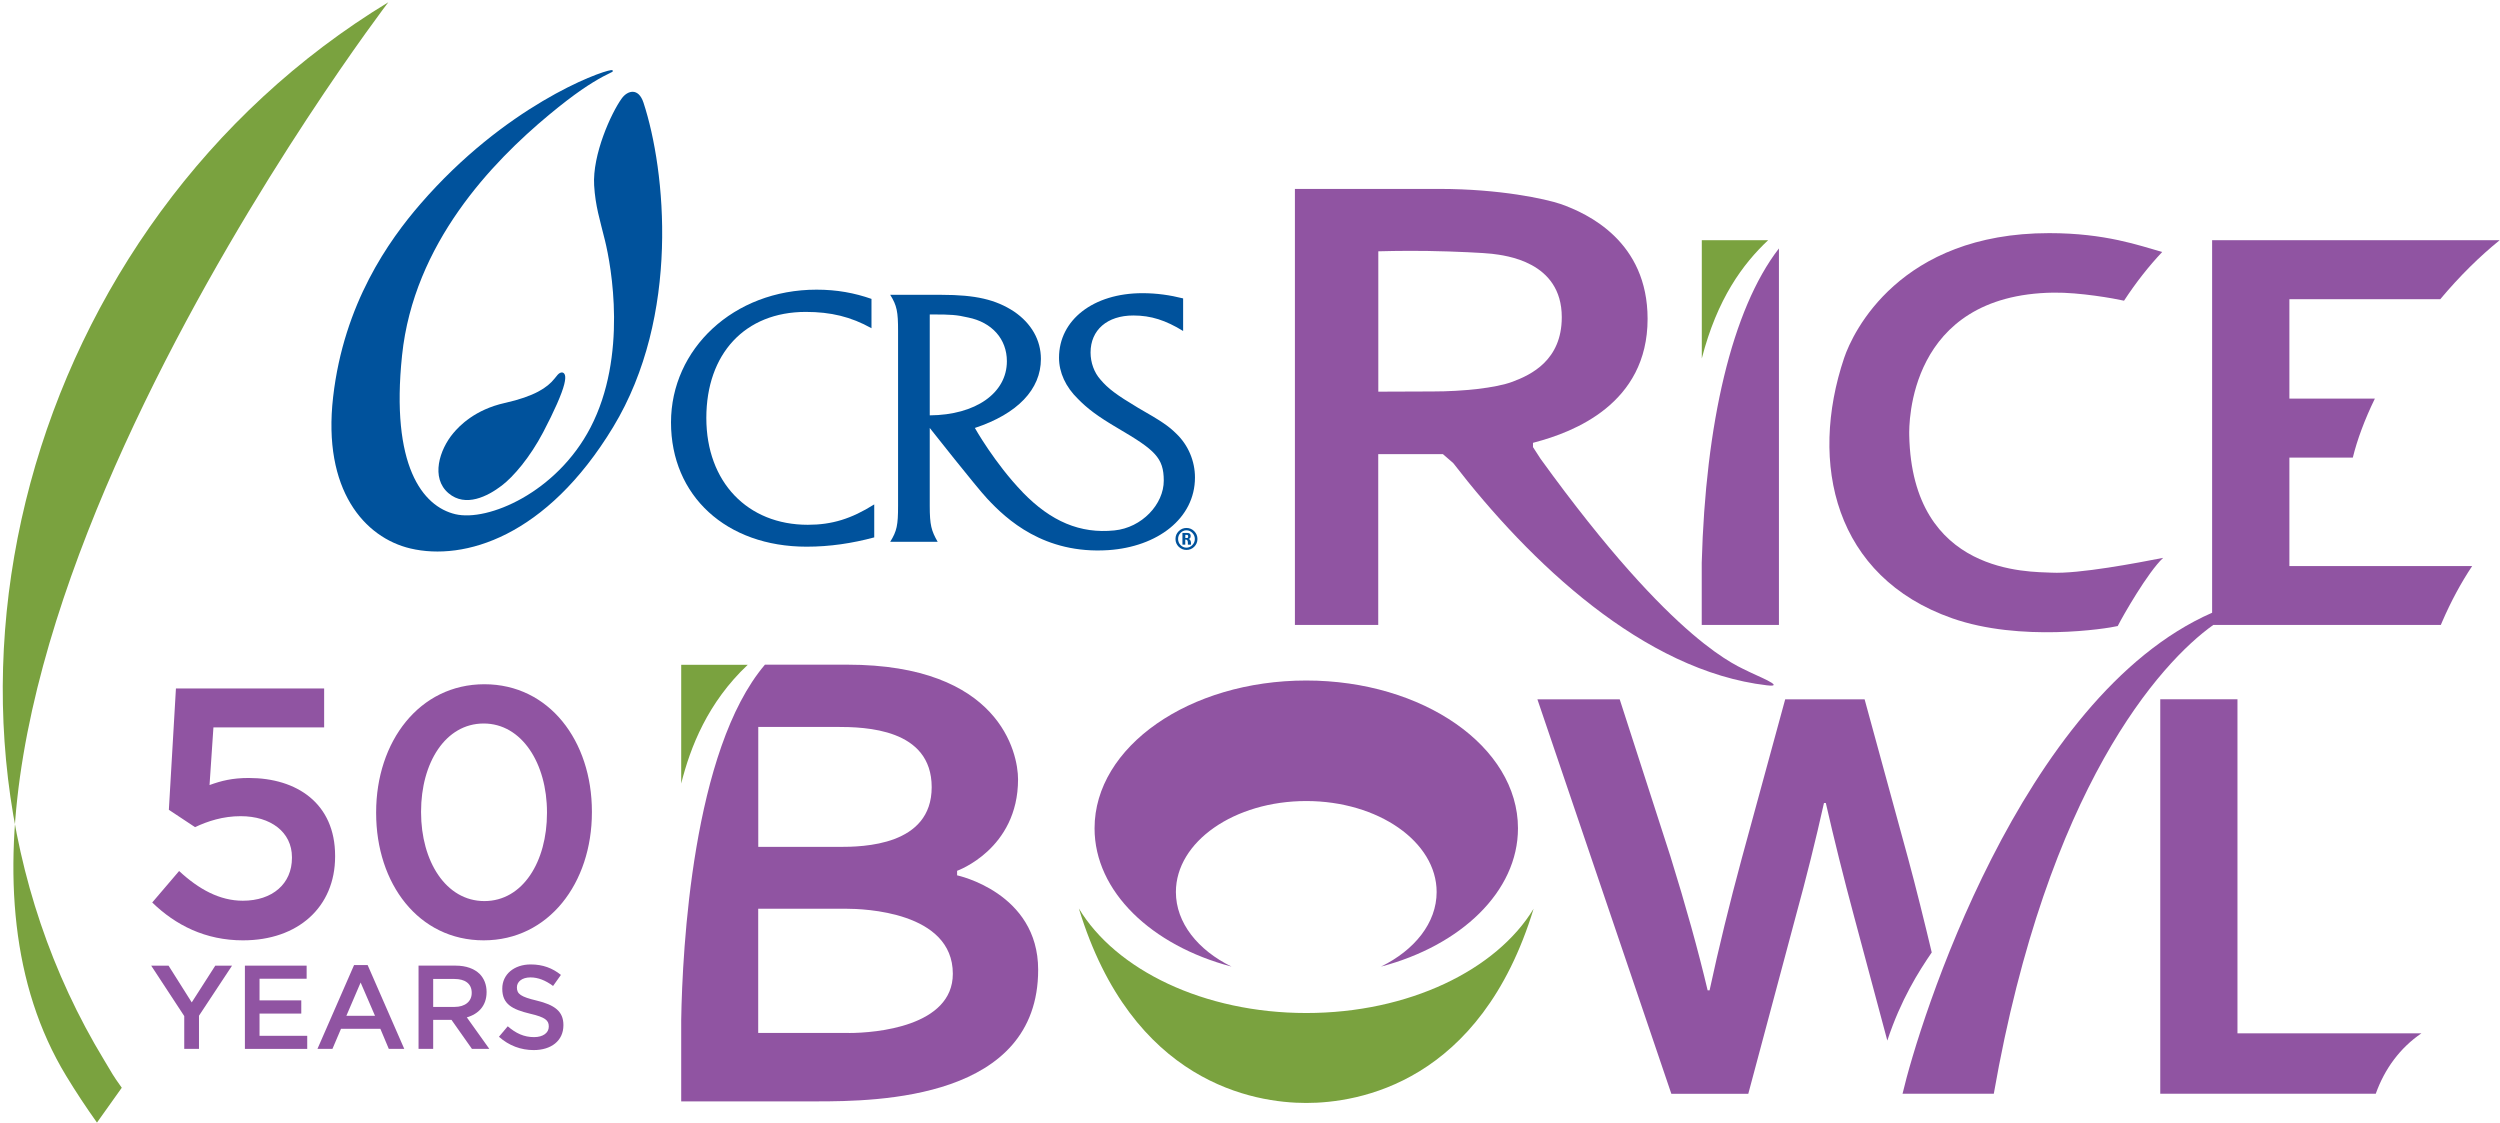 <svg height="163" viewBox="0 0 363 163" width="363" xmlns="http://www.w3.org/2000/svg"><g fill="none" transform="translate(.401 .33)"><g transform="translate(246.69 34.55)"><path d="m9.64 0h-9.63v17.17c2.24-8.69 5.96-13.72 9.63-17.17z" fill="#7aa23f"/><path d="m0 46.84v9.02h11.21v-54.67c-6.85 8.87-10.66 25.49-11.21 45.65z" fill="#9054a2"/></g><path d="m189.279 146.76c-14.9 0-27.67-6.27-33.03-15.18 7.73 25.38 25.49 28.24 33.02 28.24s25.28-2.85 33.01-28.2c-5.38 8.89-18.13 15.14-33.01 15.14z" fill="#7aa23f"/><path d="m189.269 98.48c-16.98 0-30.74 9.61-30.74 21.46 0 9.18 8.27 17.02 19.89 20.08-4.88-2.39-8.08-6.35-8.08-10.83 0-7.3 8.48-13.21 18.93-13.21s18.93 5.92 18.93 13.21c0 4.48-3.2 8.44-8.08 10.83 11.62-3.06 19.89-10.9 19.89-20.08 0-11.85-13.77-21.46-30.74-21.46z" fill="#9054a2"/><path d="m351.199 149.71h-26.72v-48.51h-11.21v57.28h31.29c1.28-3.59 3.51-6.65 6.64-8.78z" fill="#9054a2"/><g transform="translate(98.51 96.18)"><path d="m9.66.02h-9.66v17.24c1.33-5.3 3.86-11.78 9.66-17.24z" fill="#7aa23f"/><path d="m40.06 30.58v-.65s8.85-3.13 8.85-13.28c0-3.84-2.68-16.65-24.8-16.65h-11.95c-10.51 12.36-11.99 41.26-12.16 51.59v11.82h19.65c8.96 0 32.18-.32 32.18-19.11 0-11.23-11.77-13.71-11.77-13.71zm-28.88-21.54h11.42c4.13 0 13.77.24 13.77 8.75s-9.96 8.67-13.44 8.67h-11.74v-17.41zm13.18 44.43h-13.18v-18.03h12.81c2.47 0 15.45.41 15.45 9.44 0 7.65-11.18 8.6-15.09 8.6z" fill="#9054a2"/></g><g fill="#9054a2"><path d="m332.029 66.11h9.2c.64-2.61 1.72-5.52 3.2-8.56h-12.41v-14.44h21.91c2.82-3.36 5.76-6.25 8.62-8.56h-41.75v54.09c-27.82 12.2-42.59 59.7-44.95 69.84h13.25c7.78-44.46 24.19-62.6 31.87-68.07h33.04c.06-.15.12-.3.19-.45 1.28-2.97 2.76-5.7 4.36-8.1h-26.54v-15.74z"/><path d="m307.099 90.56c.74-1.47 4.39-7.84 6.59-9.89-3.68.72-12.26 2.36-16.23 2.15-3.12-.17-20.22.4-20.64-19.95-.03-1.51-.22-20.43 20.96-20.71 3.8-.05 8.82.85 10.23 1.17 1.75-2.67 3.63-5.05 5.54-7.07-3.29-.93-8.23-2.74-16.41-2.74-21.74 0-28.52 14.41-29.77 18.12-5.16 15.34-1.4 31.8 15.67 37.8 9.91 3.48 22.43 1.52 24.06 1.13z"/><path d="m253.519 97.19c-1.36-.75-10.55-3.66-30.23-30.9l-1.1-1.7v-.62l.28-.08c5.57-1.47 16.36-5.57 16.36-17.92 0-11.21-8.62-15.28-12.66-16.69-2.13-.72-8.77-2.18-17.57-2.18h-20.98v63.31h12.1v-24.8h9.39l1.49 1.29c11.15 14.45 27.64 30.18 45.56 32.28 3.03.36-1.86-1.56-2.65-1.99zm-53.79-40.64v-20.39s3.44-.11 7.2-.05c3.99.06 8.33.29 9.29.41 1.88.24 10.15 1.07 10.15 9.21 0 6.28-4.5 8.37-7.13 9.36-2.45.93-7.33 1.42-11.59 1.42-3.19 0-7.91.03-7.91.03z"/></g><g fill="#00529c" transform="translate(47.724 9.845)"><g transform="translate(49.305 31.885)"><path d="m29.11 5.6c-2.98-1.67-5.91-2.37-9.54-2.37-8.84 0-14.44 6.08-14.44 15.4s6 15.51 14.73 15.51c3.5 0 6.31-.86 9.65-2.96v4.79c-3.21.86-6.43 1.35-9.82 1.35-11.66 0-19.69-7.38-19.69-18.04s9.07-19.28 21.13-19.28c2.98 0 5.51.48 7.98 1.34z"/><path d="m37.57 18.25v-14.65h.45c2.59 0 3.45.05 5.12.44 3.45.69 5.63 3.12 5.63 6.35 0 4.63-4.54 7.81-11.2 7.86zm13.49 11.16c-4.06-4.2-6.94-9.33-6.94-9.33 6.2-2.05 9.59-5.6 9.59-10.02 0-2.74-1.38-5.17-3.91-6.89-2.64-1.73-5.57-2.42-10.51-2.42h-7.46c.98 1.56 1.14 2.48 1.14 5.22v25.42c0 2.8-.17 3.66-1.14 5.22h6.89c-.92-1.61-1.15-2.43-1.15-5.22v-11.31s6.8 8.62 8.34 10.26c2.8 3.01 8.25 8.09 17.59 7.48 7.11-.48 12.58-4.58 12.58-10.55 0-2.37-.97-4.69-2.7-6.35-1.15-1.14-2.18-1.83-5.57-3.77-3.16-1.89-4.36-2.8-5.45-4.09-.92-1.02-1.44-2.48-1.44-3.93 0-3.28 2.42-5.38 6.21-5.38 2.58 0 4.7.7 7.23 2.25v-4.73c-1.9-.48-3.85-.76-5.91-.76-7.12 0-12.11 3.88-12.11 9.37 0 2.16.97 4.25 2.75 5.98 1.32 1.35 2.77 2.49 5.86 4.3 5.34 3.13 6.59 4.26 6.6 7.55.02 3.44-3.18 6.86-7.18 7.25-4.95.5-9.19-1.29-13.31-5.54z"/></g><path d="m40.775.265c-.2.13-.69.32-1.35.68-1.78.97-4.01 2.38-7.85 5.57-8.25 6.86-19.62 18.66-21.32 34.9-1.68 16.04 2.98 21.94 7.73 23.07 4.71 1.12 14.72-3.13 19.63-12.58 5.39-10.37 3.03-23.39 2.1-27.17-.75-3.06-1.39-4.99-1.57-7.99-.27-4.46 2.47-10.5 4.01-12.63.83-1.15 2.42-1.62 3.16.63 3.21 9.79 5.39 30.92-4.41 47.09-9.69 16-21.67 19.46-29.43 17.63-6.65-1.57-12.79-8.47-11.23-22 1.56-13.57 8.1-22.74 12.68-28.03 12.25-14.15 25.87-19.2 27.69-19.43.26-.04.32.16.16.26z"/><path d="m25.175 48.335c-4.35.97-6.61 3.34-7.47 4.37-2.04 2.42-3.31 6.52-.71 8.73 2.48 2.11 5.7.45 7.73-1.1 1.69-1.28 4.1-4.09 6.03-7.77 1.59-3.03 2.71-5.56 3.05-6.95.14-.57.19-1.04.1-1.33-.15-.48-.62-.52-1.06-.04-.14.16-.28.34-.45.55-1.04 1.31-2.91 2.57-7.21 3.54z"/><path d="m125.745 68.085c0 .44-.16.82-.47 1.13s-.69.46-1.12.46-.81-.15-1.13-.46c-.31-.31-.47-.68-.47-1.13s.16-.82.47-1.13.69-.47 1.13-.47.81.16 1.12.47.47.69.47 1.13zm-.38 0c0-.33-.12-.63-.36-.88s-.52-.38-.86-.38-.62.13-.86.38-.35.54-.35.88.12.63.35.88c.24.25.52.38.86.38s.62-.13.86-.38.36-.54.36-.88zm-1.01.83v-.3c0-.12-.02-.22-.07-.31-.05-.08-.11-.13-.19-.13h-.12v.74h-.41v-1.71h.66c.18 0 .31.03.4.1s.13.16.13.27v.15c0 .09-.03.17-.08.23s-.12.1-.19.12c.12.06.2.15.25.25.04.11.07.21.07.31v.28h-.46zm.04-1.17v-.06c0-.05-.02-.1-.05-.14s-.07-.06-.12-.06h-.24v.46h.24c.06 0 .1-.02.13-.05s.04-.08.04-.15z"/></g><path d="m280.089 137.97c-.96-4.04-2.38-9.8-3.43-13.64l-6.32-23.12h-11.53l-6.31 23.12c-1.77 6.54-3.33 12.92-4.67 19.14h-.28c-1.37-5.79-3.17-12.27-5.4-19.44l-7.37-22.82h-11.95l19.45 57.28h11.17l6.87-25.69c1.56-5.68 2.93-11.19 4.12-16.53h.27c1.19 5.22 2.56 10.73 4.12 16.53l4.81 17.96c1.98-5.99 4.56-10.03 6.45-12.8z" fill="#9054a2"/><path d="m13.679 162.67c-1.56-2.19-3.07-4.47-4.47-6.78-32.05-52.78 46.77-155.89 46.77-155.89-52.78 32.05-72.05 102.9-41.24 153.63 1.35 2.22 1.04 1.87 2.54 3.98z" fill="#7aa23f"/><g fill="#9054a2" transform="translate(21.703 99.022)"><path d="m13.2 37.185c7.961 0 13.354-4.828 13.354-12.172v-.103c0-7.601-5.547-11.299-12.532-11.299-2.414 0-4.006.411-5.701 1.027l.565-8.372h16.076v-5.65h-21.52l-1.027 17.616 3.801 2.517c1.849-.873 4.057-1.592 6.625-1.592 4.366 0 7.447 2.311 7.447 5.958v.103c0 3.749-2.825 6.215-7.139 6.215-3.338 0-6.369-1.644-9.245-4.314l-3.903 4.571c3.39 3.287 7.704 5.496 13.2 5.496z"/><path d="m48.124 37.185c9.45 0 15.716-8.32 15.716-18.592v-.103c0-10.272-6.215-18.49-15.613-18.49-9.45 0-15.716 8.32-15.716 18.592v.103c0 10.272 6.163 18.49 15.613 18.49zm.103-5.701c-5.598 0-9.193-5.804-9.193-12.891v-.103c0-7.088 3.544-12.789 9.091-12.789s9.193 5.804 9.193 12.891v.103c0 7.036-3.492 12.789-9.091 12.789z"/></g><g fill="#9054a2" transform="translate(21.55 139.708)"><path d="m4.801 12.262h2.141v-4.818l4.801-7.271h-2.435l-3.419 5.336-3.368-5.336h-2.521l4.801 7.322z"/><path d="m13.609 12.262h9.049v-1.9h-6.925v-3.229h6.062v-1.917h-6.062v-3.143h6.839v-1.9h-8.963z"/><path d="m24.143 12.262h2.176l1.243-2.919h5.716l1.226 2.919h2.245l-5.319-12.175h-1.969zm4.197-4.801 2.072-4.836 2.09 4.836z"/><path d="m38.823 12.262h2.124v-4.214h2.66l2.97 4.214h2.521l-3.264-4.577c1.675-.484 2.867-1.675 2.867-3.661v-.035c0-1.053-.363-1.952-1.002-2.608-.777-.76-1.969-1.209-3.489-1.209h-5.388zm2.124-6.096v-4.058h3.091c1.572 0 2.504.708 2.504 2.003v.035c0 1.226-.967 2.021-2.487 2.021z"/><path d="m55.54 12.434c2.539 0 4.317-1.347 4.317-3.609v-.035c0-2.003-1.313-2.919-3.868-3.54-2.331-.553-2.884-.967-2.884-1.9v-.035c0-.794.725-1.433 1.969-1.433 1.105 0 2.193.432 3.281 1.243l1.14-1.606c-1.226-.984-2.625-1.52-4.387-1.52-2.401 0-4.128 1.433-4.128 3.506v.035c0 2.228 1.451 2.988 4.024 3.609 2.245.518 2.729.984 2.729 1.848v.035c0 .898-.829 1.52-2.141 1.52-1.485 0-2.66-.57-3.817-1.572l-1.278 1.52c1.451 1.295 3.195 1.934 5.043 1.934z"/></g></g></svg>